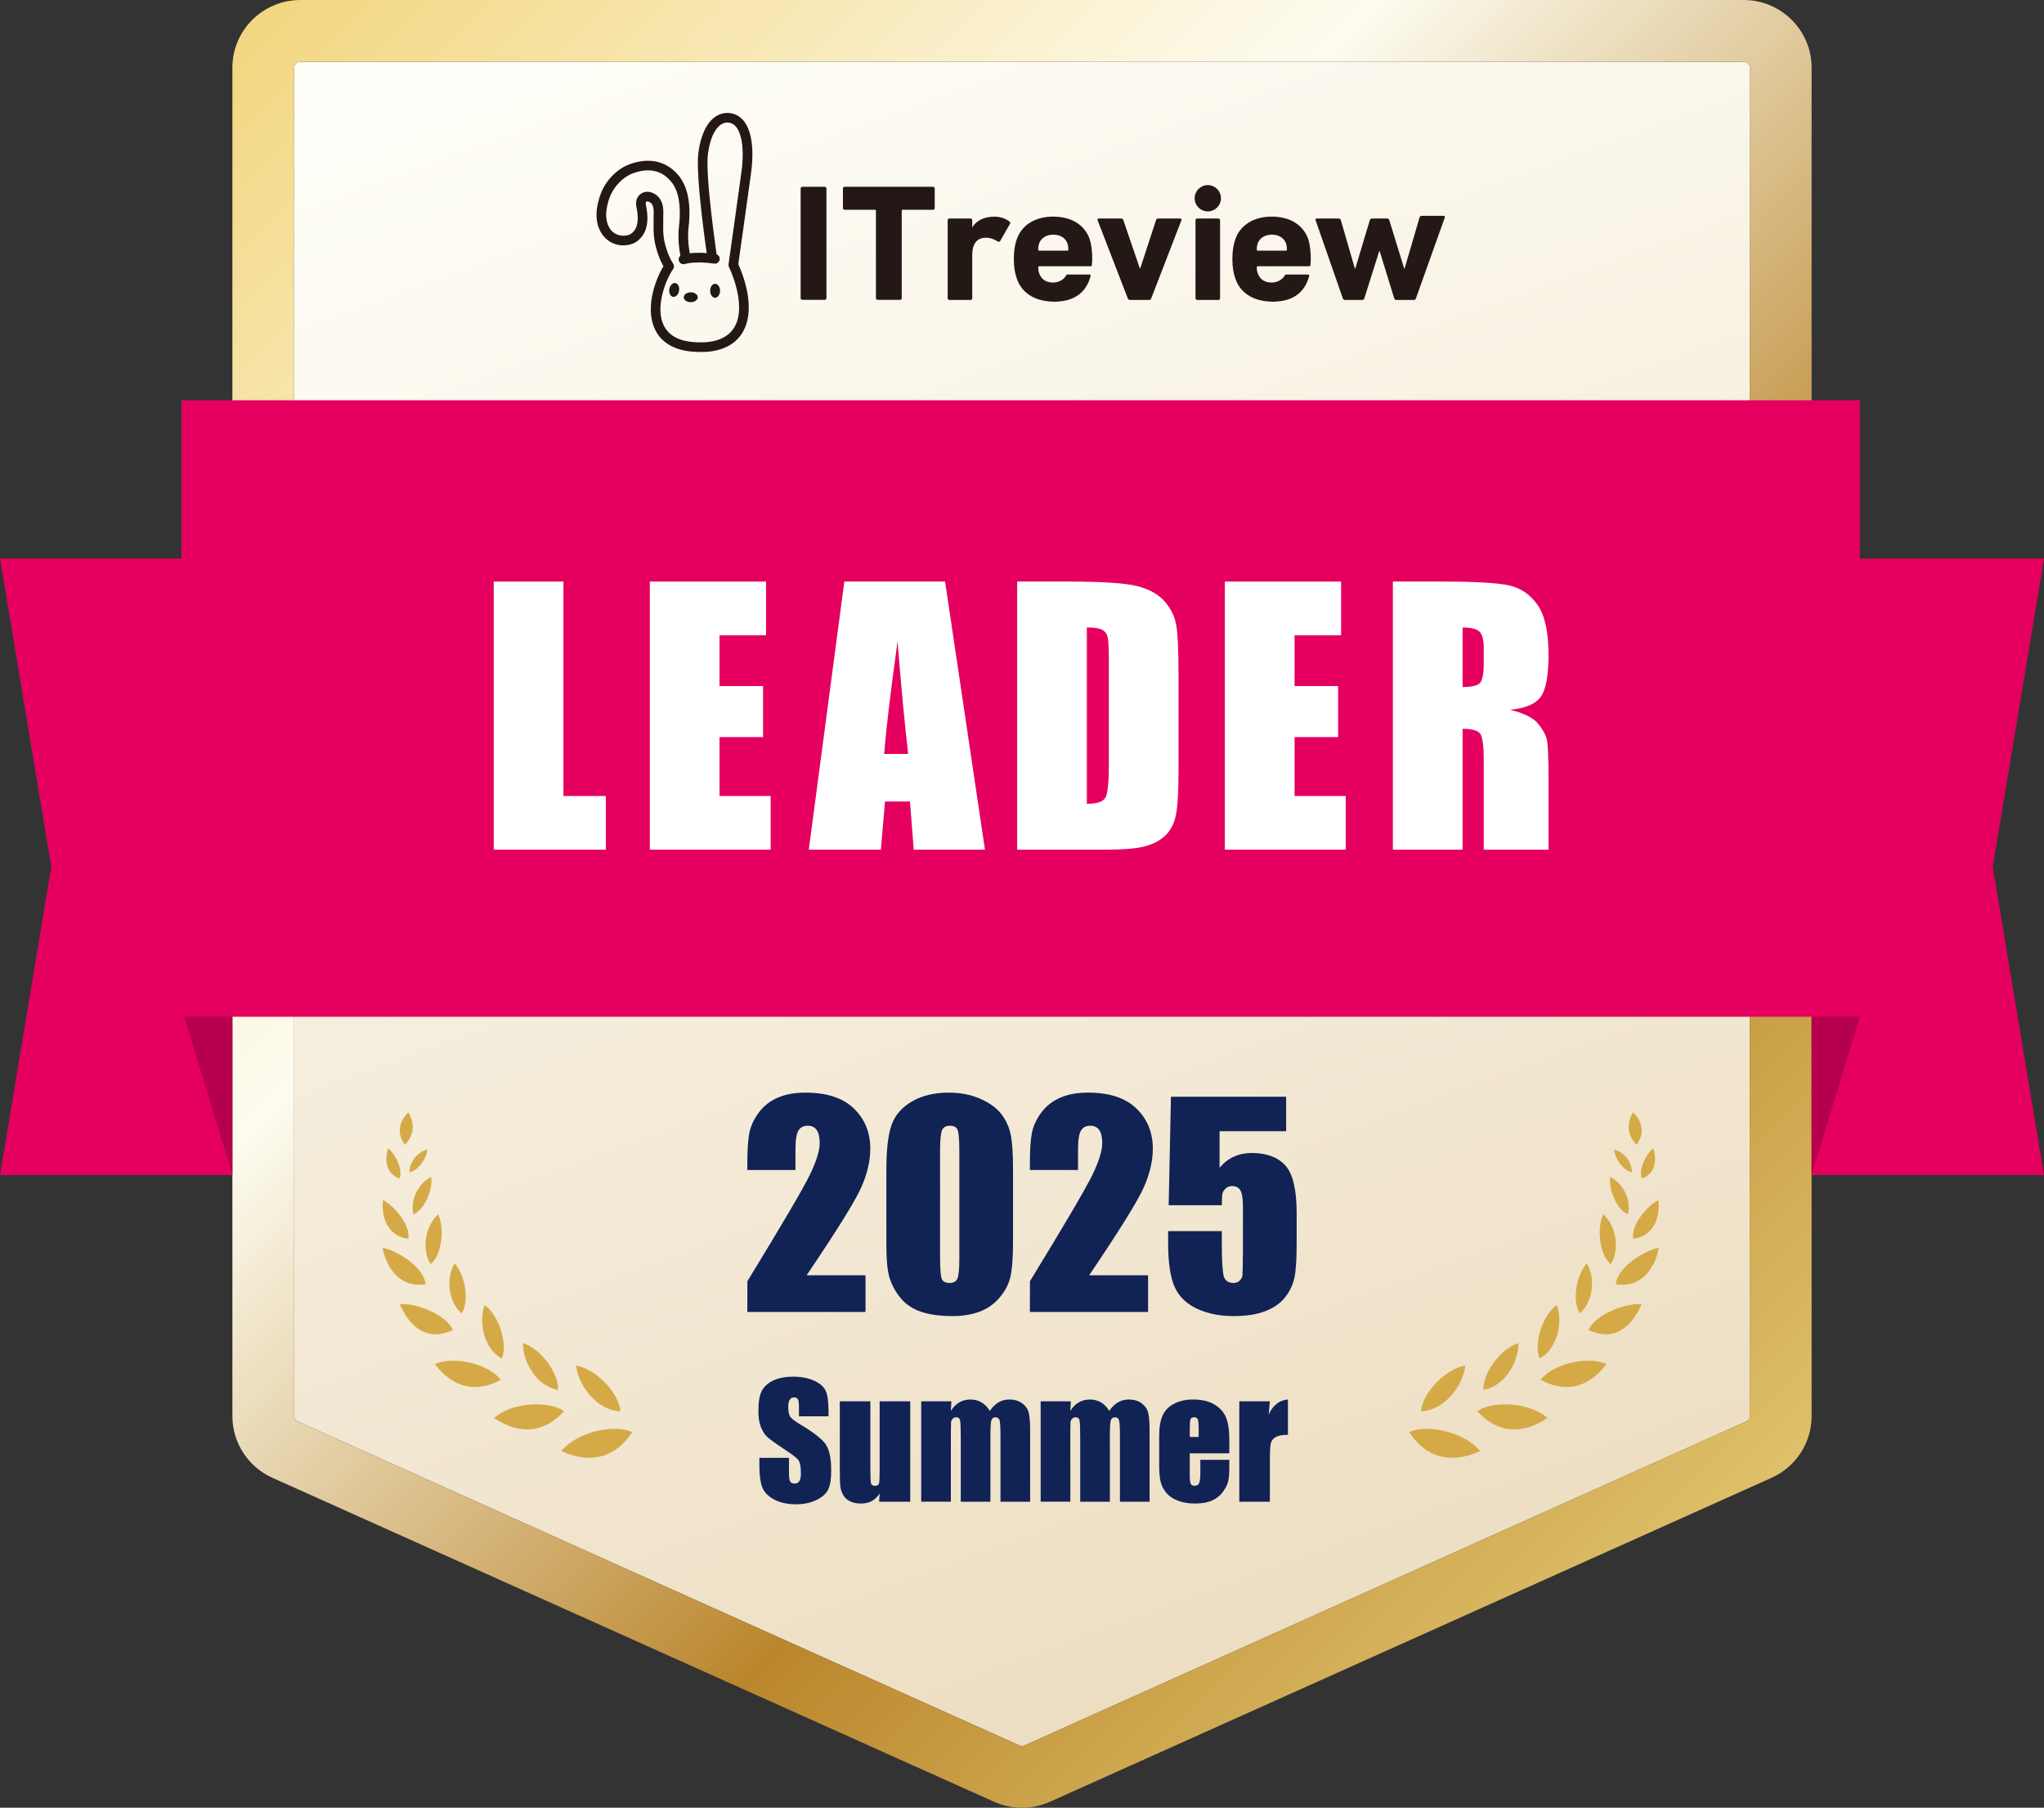 <?xml version="1.0" encoding="UTF-8"?>
<svg xmlns="http://www.w3.org/2000/svg" width="56.444mm" height="49.912mm" xmlns:xlink="http://www.w3.org/1999/xlink" version="1.1" viewBox="0 0 160 141.483">
  <rect x="0" y="0" width="160" height="141.483" fill="#333333" stroke="none"/>
  <!-- Generator: Adobe Illustrator 29.6.1, SVG Export Plug-In . SVG Version: 2.1.1 Build 9)  -->
  <defs>
    <linearGradient id="_名称未設定グラデーション_116" data-name="名称未設定グラデーション 116" x1="56.275" y1="-7.121" x2="105.266" y2="127.483" gradientUnits="userSpaceOnUse">
      <stop offset="0" stop-color="#fffffa"/>
      <stop offset="1" stop-color="#eddec2"/>
    </linearGradient>
    <linearGradient id="_名称未設定グラデーション_504" data-name="名称未設定グラデーション 504" x1="21.619" y1="-.317" x2="138.381" y2="116.446" gradientUnits="userSpaceOnUse">
      <stop offset="0" stop-color="#f3d680"/>
      <stop offset=".371" stop-color="#fdfcf0"/>
      <stop offset=".722" stop-color="#ba862d"/>
      <stop offset="1" stop-color="#dec16a"/>
    </linearGradient>
  </defs>
  <g isolation="isolate">
    <g id="_レイヤー_1" data-name="レイヤー_1">
      <g>
        <path d="M136.698,111.246l-56.489,25.356c-.132.059-.285.059-.417,0l-56.489-25.356c-.168-.075-.274-.234-.274-.409V5.29c0-.25.216-.453.483-.453h112.979c.267,0,.483.203.483.453v105.547c0,.174-.107.333-.274.409Z" fill="url(#_名称未設定グラデーション_116)"/>
        <path d="M136.489,4.837c.267,0,.483.203.483.453v105.547c0,.175-.107.333-.275.409l-56.489,25.356c-.066.03-.137.044-.208.044s-.142-.015-.208-.044l-56.489-25.356c-.168-.075-.275-.234-.275-.409V5.29c0-.25.216-.453.483-.453h112.979M136.489,0H23.511C20.577,0,18.191,2.373,18.191,5.29v105.547c0,2.075,1.229,3.968,3.131,4.822l56.489,25.356c.694.311,1.43.468,2.189.468s1.496-.157,2.188-.468l56.49-25.356c1.902-.854,3.131-2.746,3.131-4.822V5.29C141.809,2.373,139.423,0,136.489,0h0Z" fill="url(#_名称未設定グラデーション_504)"/>
        <g>
          <g>
            <path d="M110.309,112.086c1.407-.679,4.374.01,5.549,1.487-2.389,1.084-4.3.433-5.549-1.487Z" fill="#d5aa46"/>
            <path d="M111.234,110.459c.078-1.356,1.854-3.318,3.473-3.587-.209,1.698-1.712,3.523-3.473,3.587Z" fill="#d5aa46"/>
            <path d="M115.641,110.451c1.227-.87,4.146-.689,5.49.527-2.094,1.411-4.007,1.098-5.49-.527Z" fill="#d5aa46"/>
            <path d="M116.12,108.78c-.084-1.241,1.305-3.228,2.745-3.658.005,1.567-1.151,3.398-2.745,3.658Z" fill="#d5aa46"/>
            <path d="M120.605,107.993c.843-1.174,3.553-1.923,5.155-1.238-1.462,1.937-3.299,2.251-5.155,1.238Z" fill="#d5aa46"/>
            <path d="M120.517,106.324c-.465-1.101.176-3.342,1.35-4.183.495,1.422.016,3.449-1.35,4.183Z" fill="#d5aa46"/>
            <path d="M124.346,104.095c.49-1.187,2.873-2.138,4.159-2.02-.869,1.972-2.28,2.901-4.159,2.02Z" fill="#d5aa46"/>
            <path d="M123.675,102.789c-.626-.857-.318-2.944.526-3.91.717,1.129.506,2.997-.526,3.91Z" fill="#d5aa46"/>
            <path d="M126.477,100.501c.136-1.276,2.117-2.6,3.384-2.849-.472,2.305-1.973,3.127-3.384,2.849Z" fill="#d5aa46"/>
            <path d="M126.09,98.939c-.842-.647-1.133-2.736-.594-3.9,1.005.882,1.328,2.734.594,3.9Z" fill="#d5aa46"/>
            <path d="M127.841,96.949c-.194-1.033,1.047-2.538,1.982-3.031.173,1.918-.81,2.917-1.982,3.031Z" fill="#d5aa46"/>
            <path d="M127.429,95.038c-.812-.309-1.533-1.878-1.385-2.918.996.454,1.685,1.83,1.385,2.918Z" fill="#d5aa46"/>
            <path d="M128.526,92.234c-.292-.675.322-1.894.883-2.375.415,1.282-.101,2.116-.883,2.375Z" fill="#d5aa46"/>
            <path d="M128.098,89.602c.768-.993.325-1.991-.265-2.536-.689,1.158-.205,2.021.265,2.536Z" fill="#d5aa46"/>
            <path d="M127.738,91.747c-.602-.085-1.337-1.044-1.397-1.777.75.156,1.433.988,1.397,1.777Z" fill="#d5aa46"/>
          </g>
          <g>
            <path d="M49.49,112.086c-1.407-.679-4.374.01-5.549,1.487,2.389,1.084,4.3.433,5.549-1.487Z" fill="#d5aa46"/>
            <path d="M48.565,110.459c-.078-1.356-1.854-3.318-3.473-3.587.209,1.698,1.712,3.523,3.473,3.587Z" fill="#d5aa46"/>
            <path d="M44.157,110.451c-1.227-.87-4.146-.689-5.49.527,2.094,1.411,4.007,1.098,5.49-.527Z" fill="#d5aa46"/>
            <path d="M43.679,108.78c.084-1.241-1.305-3.228-2.745-3.658-.005,1.567,1.151,3.398,2.745,3.658Z" fill="#d5aa46"/>
            <path d="M39.194,107.993c-.843-1.174-3.553-1.923-5.155-1.238,1.462,1.937,3.299,2.251,5.155,1.238Z" fill="#d5aa46"/>
            <path d="M39.282,106.324c.465-1.101-.176-3.342-1.35-4.183-.495,1.422-.016,3.449,1.35,4.183Z" fill="#d5aa46"/>
            <path d="M35.453,104.095c-.49-1.187-2.873-2.138-4.159-2.02.869,1.972,2.28,2.901,4.159,2.02Z" fill="#d5aa46"/>
            <path d="M36.124,102.789c.626-.857.318-2.944-.526-3.91-.717,1.129-.506,2.997.526,3.91Z" fill="#d5aa46"/>
            <path d="M33.321,100.501c-.136-1.276-2.117-2.6-3.384-2.849.472,2.305,1.973,3.127,3.384,2.849Z" fill="#d5aa46"/>
            <path d="M33.709,98.939c.842-.647,1.133-2.736.594-3.9-1.005.882-1.328,2.734-.594,3.9Z" fill="#d5aa46"/>
            <path d="M31.958,96.949c.194-1.033-1.047-2.538-1.982-3.031-.173,1.918.81,2.917,1.982,3.031Z" fill="#d5aa46"/>
            <path d="M32.37,95.038c.812-.309,1.533-1.878,1.385-2.918-.996.454-1.685,1.83-1.385,2.918Z" fill="#d5aa46"/>
            <path d="M31.273,92.234c.292-.675-.322-1.894-.883-2.375-.415,1.282.101,2.116.883,2.375Z" fill="#d5aa46"/>
            <path d="M31.701,89.602c-.768-.993-.325-1.991.265-2.536.689,1.158.205,2.021-.265,2.536Z" fill="#d5aa46"/>
            <path d="M32.061,91.747c.602-.085,1.337-1.044,1.397-1.777-.75.156-1.433.988-1.397,1.777Z" fill="#d5aa46"/>
          </g>
        </g>
        <g>
          <g>
            <ellipse cx="54.072" cy="23.265" rx=".547" ry=".386" fill="#231815"/>
            <ellipse cx="52.774" cy="22.692" rx=".547" ry=".386" transform="translate(21.881 71.123) rotate(-80.734)" fill="#231815"/>
            <ellipse cx="55.977" cy="22.757" rx=".386" ry=".547" fill="#231815"/>
            <path d="M54.908,27.546c-.735,0-2.973,0-3.739-2.006-.63-1.648.186-3.763.764-4.706-.449-.771-.671-1.745-.728-2.187-.056-.434-.05-.889-.044-1.329.001-.093.003-.184.003-.274,0-.064.002-.128.003-.193.008-.333.015-.647-.136-.87-.082-.122-.255-.22-.367-.219-.033,0-.066.007-.104.07-.035.057.002.241.023.351l.01.052c.133.695.112,1.274-.066,1.769-.165.462-.602.992-1.203,1.134-.999.236-1.757-.218-2.132-.722-.761-1.022-.509-2.337-.164-3.259.39-1.042,1.278-1.947,2.264-2.306,1.587-.578,2.976-.224,3.913.995.885,1.151.815,2.971.695,3.953-.143,1.169.163,2.324.167,2.336.054.201-.064.408-.265.463s-.408-.064-.463-.264c-.015-.052-.35-1.305-.188-2.626.086-.699.205-2.429-.544-3.401-.741-.964-1.77-1.215-3.057-.746-.775.282-1.505,1.031-1.816,1.861-.28.747-.495,1.795.062,2.545.232.311.709.591,1.354.438.309-.073.569-.385.665-.654.13-.364.142-.814.035-1.373l-.009-.048c-.045-.23-.114-.579.071-.886.164-.272.424-.426.731-.434.381-.011.782.211,1.012.551.286.422.275.895.266,1.31-.001.06-.003.121-.003.181,0,.092-.002.185-.003.28-.005.414-.011.843.038,1.223.063.491.313,1.448.74,2.076.089.131.087.304-.005.433-.25.347-.595,1.046-.804,1.826-.173.647-.316,1.587-.011,2.386.521,1.363,1.981,1.52,3.034,1.52.839,0,2.316-.214,2.791-1.65.582-1.757-.622-4.22-.634-4.245-.034-.068-.046-.145-.036-.221.007-.05.725-5.098,1.015-7.255.282-2.097-.08-3.627-.902-3.809-.268-.059-.508-.011-.733.149-.501.355-.864,1.203-.997,2.327-.212,1.787.713,8.015.723,8.078.031.206-.112.398-.317.429-.206.031-.398-.112-.429-.317-.039-.26-.95-6.392-.726-8.278.161-1.354.626-2.367,1.31-2.853.397-.282.858-.376,1.333-.271,1.285.284,1.841,2.021,1.487,4.647-.267,1.98-.892,6.387-1,7.148.246.533,1.234,2.863.622,4.709-.624,1.885-2.465,2.167-3.507,2.167h0Z" fill="#231815"/>
            <path d="M53.503,20.676c-.167,0-.32-.112-.365-.282-.053-.201.068-.408.269-.461.414-.109.814-.151,1.427-.151h.014c.028.001.693.027,1.171.102.206.033.347.226.314.432s-.226.346-.432.314c-.41-.064-1.005-.09-1.076-.093-.539,0-.884.036-1.229.126-.032.009-.064.013-.096.013h.001Z" fill="#231815"/>
          </g>
          <g>
            <path d="M62.673,14.755c0-.082.055-.137.137-.137h1.745c.082,0,.137.055.137.137v8.575c0,.082-.055.137-.137.137h-1.745c-.082,0-.137-.055-.137-.137v-8.575Z" fill="#231815"/>
            <path d="M68.703,23.467c-.082,0-.137-.055-.137-.137v-6.83c0-.055-.027-.082-.082-.082h-2.363c-.082,0-.137-.055-.137-.137v-1.525c0-.082.055-.137.137-.137h6.91c.082,0,.137.055.137.137v1.525c0,.082-.055.137-.137.137h-2.363c-.055,0-.082.028-.082.082v6.83c0,.082-.055.137-.137.137h-1.745Z" fill="#231815"/>
            <path d="M74.319,23.474c-.082,0-.137-.052-.137-.131v-6.11c0-.079.055-.131.137-.131h1.649c.082,0,.137.053.137.131v.54h.013c.316-.513.92-.816,1.731-.816.44,0,.879.145,1.167.382.068.052.082.106.041.185l-.769,1.343c-.055.066-.11.066-.193.027-.316-.197-.632-.303-.962-.29-.714.027-1.03.527-1.03,1.383v3.358c0,.079-.055.131-.137.131h-1.649,0Z" fill="#231815"/>
            <path d="M88.443,23.474c-.082,0-.137-.052-.165-.131l-2.363-6.11c-.027-.079.014-.131.11-.131h1.731c.096,0,.151.04.179.131l1.291,3.779h.027l1.237-3.779c.027-.092.082-.131.179-.131h1.703c.096,0,.137.053.11.131l-2.363,6.11c-.028.079-.082.131-.165.131h-1.511Z" fill="#231815"/>
            <path d="M93.719,23.474c-.082,0-.137-.052-.137-.131v-6.11c0-.079.055-.131.137-.131h1.649c.082,0,.137.053.137.131v6.11c0,.079-.055.131-.137.131h-1.649Z" fill="#231815"/>
            <path d="M109.299,23.474c-.082,0-.137-.052-.165-.131l-1.14-3.7h-.027l-1.167,3.7c-.027.079-.082.131-.165.131h-1.36c-.082,0-.137-.052-.165-.131l-2.129-6.11c-.027-.079.014-.131.096-.131h1.689c.11,0,.165.04.193.131l1.099,3.793h.028l1.14-3.793c.027-.092.096-.131.193-.131h1.154c.096,0,.151.04.179.131l1.167,3.793h.027l1.172-4.003c.027-.092.082-.131.179-.131h1.689c.096,0,.137.053.11.131l-2.257,6.321c-.028.079-.082.131-.165.131h-1.375Z" fill="#231815"/>
            <path d="M100.663,21.487c-.037,0-.071.022-.088.053-.282.518-.853.573-1.025.576-.679-.003-.964-.363-1.099-.734-.041-.106-.074-.278-.073-.466,0-.043.038-.078.082-.078h4.02c.048,0,.089-.033.094-.079.015-.14.039-.404.027-.754-.012-.341-.066-.899-.184-1.26-.385-1.119-1.401-1.791-2.872-1.791-1.415,0-2.472.659-2.857,1.804-.137.395-.22.856-.22,1.527,0,.658.096,1.119.234,1.514.364,1.084,1.324,1.736,2.705,1.804.07.008.147.013.235.013.082,0,.161-.005.236-.013,1.71-.086,2.358-1.079,2.603-2.008.015-.056-.031-.11-.092-.11h-1.728ZM98.446,19.063c.151-.434.563-.698,1.112-.698s.962.263,1.112.698c.041.131.068.276.068.474,0,.052-.027.079-.082.079h-2.198c-.055,0-.082-.027-.082-.079,0-.197.028-.343.069-.474h0Z" fill="#231815"/>
            <path d="M83.555,21.487c-.037,0-.071.022-.088.053-.282.518-.853.573-1.025.576-.679-.003-.964-.363-1.099-.734-.041-.106-.074-.278-.073-.466,0-.043.038-.078.082-.078h4.02c.048,0,.089-.033.094-.079.015-.14.039-.404.027-.754-.012-.341-.066-.899-.184-1.26-.385-1.119-1.401-1.791-2.872-1.791-1.415,0-2.472.659-2.857,1.804-.137.395-.22.856-.22,1.527,0,.658.096,1.119.234,1.514.364,1.084,1.324,1.736,2.705,1.804.07.008.147.013.235.013.082,0,.161-.005.236-.013,1.71-.086,2.358-1.079,2.603-2.008.015-.056-.031-.11-.092-.11h-1.728ZM81.337,19.063c.151-.434.563-.698,1.112-.698s.962.263,1.112.698c.041.131.068.276.068.474,0,.052-.027.079-.082.079h-2.198c-.055,0-.082-.027-.082-.079,0-.197.028-.343.069-.474h0Z" fill="#231815"/>
            <circle cx="94.544" cy="15.516" r="1.029" fill="#231815"/>
          </g>
        </g>
        <g>
          <polygon points="160 91.964 141.809 91.964 141.809 43.715 160 43.715 155.985 67.839 160 91.964" fill="#e50060"/>
          <rect x="14.211" y="31.328" width="131.377" height="48.249" fill="#e50060"/>
          <g>
            <path d="M44.105,45.517v16.782h3.317v4.199h-8.773v-20.981h5.456Z" fill="#fff"/>
            <path d="M50.868,45.517h9.097v4.199h-3.642v3.978h3.408v3.992h-3.408v4.613h4.004v4.199h-9.46v-20.981Z" fill="#fff"/>
            <path d="M73.98,45.517l3.12,20.981h-5.576l-.293-3.771h-1.952l-.328,3.771h-5.64l2.783-20.981h7.886ZM71.089,59.007c-.276-2.376-.553-5.314-.831-8.812-.556,4.017-.905,6.955-1.047,8.812h1.878Z" fill="#fff"/>
            <path d="M79.62,45.517h4.082c2.635,0,4.417.121,5.346.363.928.242,1.635.639,2.118,1.192.484.553.786,1.168.907,1.847.121.678.181,2.011.181,3.998v7.348c0,1.884-.088,3.143-.265,3.777-.177.635-.486,1.132-.927,1.49-.441.359-.985.609-1.633.752s-1.624.214-2.929.214h-6.881v-20.981ZM85.075,49.107v13.801c.786,0,1.27-.157,1.452-.473.181-.315.272-1.173.272-2.572v-8.151c0-.95-.03-1.559-.091-1.827-.06-.268-.199-.464-.415-.589-.216-.125-.622-.188-1.218-.188Z" fill="#fff"/>
            <path d="M95.881,45.517h9.097v4.199h-3.642v3.978h3.408v3.992h-3.408v4.613h4.004v4.199h-9.46v-20.981Z" fill="#fff"/>
            <path d="M109.033,45.517h3.862c2.574,0,4.317.099,5.229.298.911.199,1.654.706,2.229,1.523.574.816.862,2.119.862,3.907,0,1.633-.203,2.73-.609,3.292-.406.562-1.205.899-2.398,1.011,1.08.268,1.806.627,2.177,1.076.372.449.603.862.693,1.238.091.376.136,1.411.136,3.104v5.534h-5.067v-6.972c0-1.123-.089-1.818-.266-2.086-.177-.268-.641-.402-1.393-.402v9.46h-5.456v-20.981ZM114.488,49.107v4.665c.613,0,1.043-.084,1.289-.253.246-.168.37-.715.37-1.639v-1.153c0-.665-.119-1.101-.356-1.309-.238-.207-.672-.311-1.303-.311Z" fill="#fff"/>
          </g>
          <polygon points="141.809 91.964 141.809 79.578 145.588 79.578 141.809 91.964" mix-blend-mode="multiply" opacity=".2"/>
          <polygon points="0 91.964 18.191 91.964 18.191 43.715 0 43.715 4.015 67.839 0 91.964" fill="#e50060"/>
          <polygon points="18.191 91.964 18.191 79.578 14.412 79.578 18.191 91.964" mix-blend-mode="multiply" opacity=".2"/>
        </g>
        <g>
          <path d="M67.75,99.809v2.871h-9.249l.003-2.403c2.739-4.481,4.368-7.253,4.884-8.318.517-1.065.775-1.895.775-2.492,0-.457-.078-.799-.234-1.024-.156-.226-.394-.339-.714-.339s-.558.125-.714.375-.234.746-.234,1.488v1.602h-3.766v-.614c0-.943.048-1.687.146-2.231s.336-1.08.718-1.608c.381-.527.877-.926,1.488-1.196.61-.27,1.342-.406,2.195-.406,1.671,0,2.935.415,3.792,1.243.857.829,1.285,1.878,1.285,3.147,0,.964-.241,1.984-.723,3.058-.482,1.075-1.902,3.357-4.26,6.846h4.609Z" fill="#125"/>
          <path d="M79.298,91.538v5.618c0,1.276-.07,2.205-.208,2.788s-.426,1.127-.863,1.633-.964.87-1.582,1.093-1.307.333-2.07.333c-1.006,0-1.841-.116-2.507-.349-.666-.232-1.196-.595-1.592-1.087-.395-.492-.676-1.011-.843-1.555-.167-.544-.25-1.41-.25-2.596v-5.878c0-1.546.133-2.705.4-3.475s.798-1.387,1.592-1.852c.794-.464,1.756-.697,2.887-.697.922,0,1.748.161,2.476.484.728.323,1.273.716,1.633,1.181.36.465.605.988.734,1.571.128.582.192,1.512.192,2.788ZM75.094,90.123c0-.895-.043-1.455-.13-1.68-.087-.226-.29-.339-.608-.339-.312,0-.519.12-.619.359-.101.239-.151.792-.151,1.659v8.218c0,.978.047,1.568.141,1.769.094.201.296.302.608.302s.517-.118.614-.354c.097-.236.146-.766.146-1.592v-8.343Z" fill="#125"/>
          <path d="M89.868,99.809v2.871h-9.249l.003-2.403c2.74-4.481,4.368-7.253,4.884-8.318.517-1.065.775-1.895.775-2.492,0-.457-.078-.799-.234-1.024-.156-.226-.394-.339-.714-.339s-.558.125-.714.375c-.156.25-.234.746-.234,1.488v1.602h-3.767v-.614c0-.943.049-1.687.146-2.231.097-.544.336-1.08.717-1.608.381-.527.877-.926,1.488-1.196s1.342-.406,2.195-.406c1.671,0,2.936.415,3.792,1.243.856.829,1.285,1.878,1.285,3.147,0,.964-.241,1.984-.723,3.058-.482,1.075-1.902,3.357-4.26,6.846h4.609Z" fill="#125"/>
          <path d="M100.677,85.837v2.695h-5.212v2.861c.652-.77,1.491-1.155,2.518-1.155,1.158,0,2.034.325,2.627.973.593.648.89,1.895.89,3.74v2.403c0,1.193-.057,2.069-.172,2.627s-.359,1.075-.733,1.55c-.375.475-.897.839-1.566,1.093-.67.253-1.486.38-2.45.38-1.082,0-2.036-.189-2.861-.567-.826-.378-1.412-.942-1.758-1.691-.347-.749-.521-1.908-.521-3.475v-.916h4.203v1.051c0,1.089.038,1.862.114,2.32.076.458.34.687.791.687.208,0,.377-.066.505-.198s.197-.274.208-.426c.01-.152.022-.815.036-1.987v-3.34c0-.631-.066-1.061-.197-1.29s-.35-.343-.655-.343c-.194,0-.358.059-.489.177-.132.118-.217.244-.255.379s-.057.449-.057.942h-4.161l.177-8.489h9.02Z" fill="#125"/>
        </g>
        <g>
          <path d="M64.856,110.847h-2.315v-.711c0-.332-.03-.543-.089-.634s-.158-.136-.296-.136c-.15,0-.264.061-.34.184-.077.123-.115.308-.115.557,0,.32.043.561.13.723.083.162.318.357.704.586,1.11.659,1.809,1.199,2.097,1.621s.432,1.103.432,2.043c0,.683-.08,1.186-.24,1.51s-.469.595-.927.814-.991.329-1.599.329c-.667,0-1.237-.126-1.708-.379s-.781-.574-.927-.965-.219-.945-.219-1.664v-.628h2.315v1.167c0,.359.033.59.098.693s.181.154.346.154.289-.065.37-.195.121-.324.121-.58c0-.565-.077-.934-.231-1.107-.158-.174-.547-.464-1.167-.87-.62-.411-1.03-.709-1.232-.894s-.368-.442-.5-.77-.198-.746-.198-1.255c0-.734.094-1.271.281-1.611s.49-.605.909-.796.924-.287,1.516-.287c.647,0,1.199.105,1.655.314s.758.473.906.791.222.858.222,1.62v.379Z" fill="#125"/>
          <path d="M71.251,109.675v7.858h-2.434l.041-.653c-.166.265-.37.464-.613.596-.243.133-.522.199-.838.199-.359,0-.657-.063-.894-.189s-.412-.294-.524-.503-.183-.427-.21-.654-.041-.678-.041-1.353v-5.3h2.392v5.347c0,.612.019.975.056,1.09s.139.172.305.172c.178,0,.283-.059.317-.178s.05-.499.05-1.143v-5.288h2.392Z" fill="#125"/>
          <path d="M74.472,109.675l-.041.748c.186-.297.407-.519.663-.667.257-.149.549-.223.876-.223.64,0,1.143.297,1.51.89.201-.297.428-.519.681-.667.253-.149.533-.223.841-.223.407,0,.743.099,1.01.296s.437.439.512.725.113.751.113,1.394v5.584h-2.321v-5.122c0-.671-.023-1.087-.068-1.246s-.151-.24-.317-.24c-.17,0-.279.079-.329.237s-.074.574-.074,1.249v5.122h-2.321v-4.992c0-.77-.019-1.232-.056-1.386s-.141-.231-.311-.231c-.107,0-.197.04-.272.121s-.116.18-.124.296-.012.364-.012.743v5.448h-2.321v-7.858h2.363Z" fill="#125"/>
          <path d="M83.822,109.675l-.041.748c.186-.297.407-.519.663-.667.257-.149.549-.223.876-.223.64,0,1.143.297,1.51.89.201-.297.428-.519.681-.667.253-.149.533-.223.841-.223.407,0,.743.099,1.01.296s.437.439.512.725.113.751.113,1.394v5.584h-2.321v-5.122c0-.671-.023-1.087-.068-1.246s-.151-.24-.317-.24c-.17,0-.279.079-.329.237s-.074.574-.074,1.249v5.122h-2.321v-4.992c0-.77-.019-1.232-.056-1.386s-.141-.231-.311-.231c-.107,0-.197.04-.272.121s-.116.18-.124.296-.012.364-.012.743v5.448h-2.321v-7.858h2.363Z" fill="#125"/>
          <path d="M96.228,113.743h-3.097v1.699c0,.355.026.584.077.687s.15.154.296.154c.182,0,.303-.068.364-.204s.092-.4.092-.791v-1.036h2.268v.58c0,.486-.031.859-.092,1.119-.061.261-.204.539-.429.835s-.51.518-.856.666-.779.222-1.3.222c-.505,0-.951-.073-1.338-.219s-.688-.346-.903-.601-.364-.535-.447-.841-.124-.751-.124-1.335v-2.292c0-.687.093-1.229.278-1.625s.49-.701.912-.912.908-.317,1.457-.317c.671,0,1.225.127,1.661.382s.742.592.918,1.013.264,1.012.264,1.773v1.042ZM93.83,112.464v-.574c0-.407-.022-.669-.065-.788s-.132-.178-.266-.178c-.166,0-.268.05-.308.151s-.059.372-.059.814v.574h.699Z" fill="#125"/>
          <path d="M99.402,109.675l-.095,1.033c.347-.74.851-1.132,1.51-1.175v2.765c-.438,0-.76.059-.965.178s-.332.283-.379.494-.071.698-.071,1.46v3.103h-2.392v-7.858h2.392Z" fill="#125"/>
        </g>
      </g>
    </g>
  </g>
</svg>